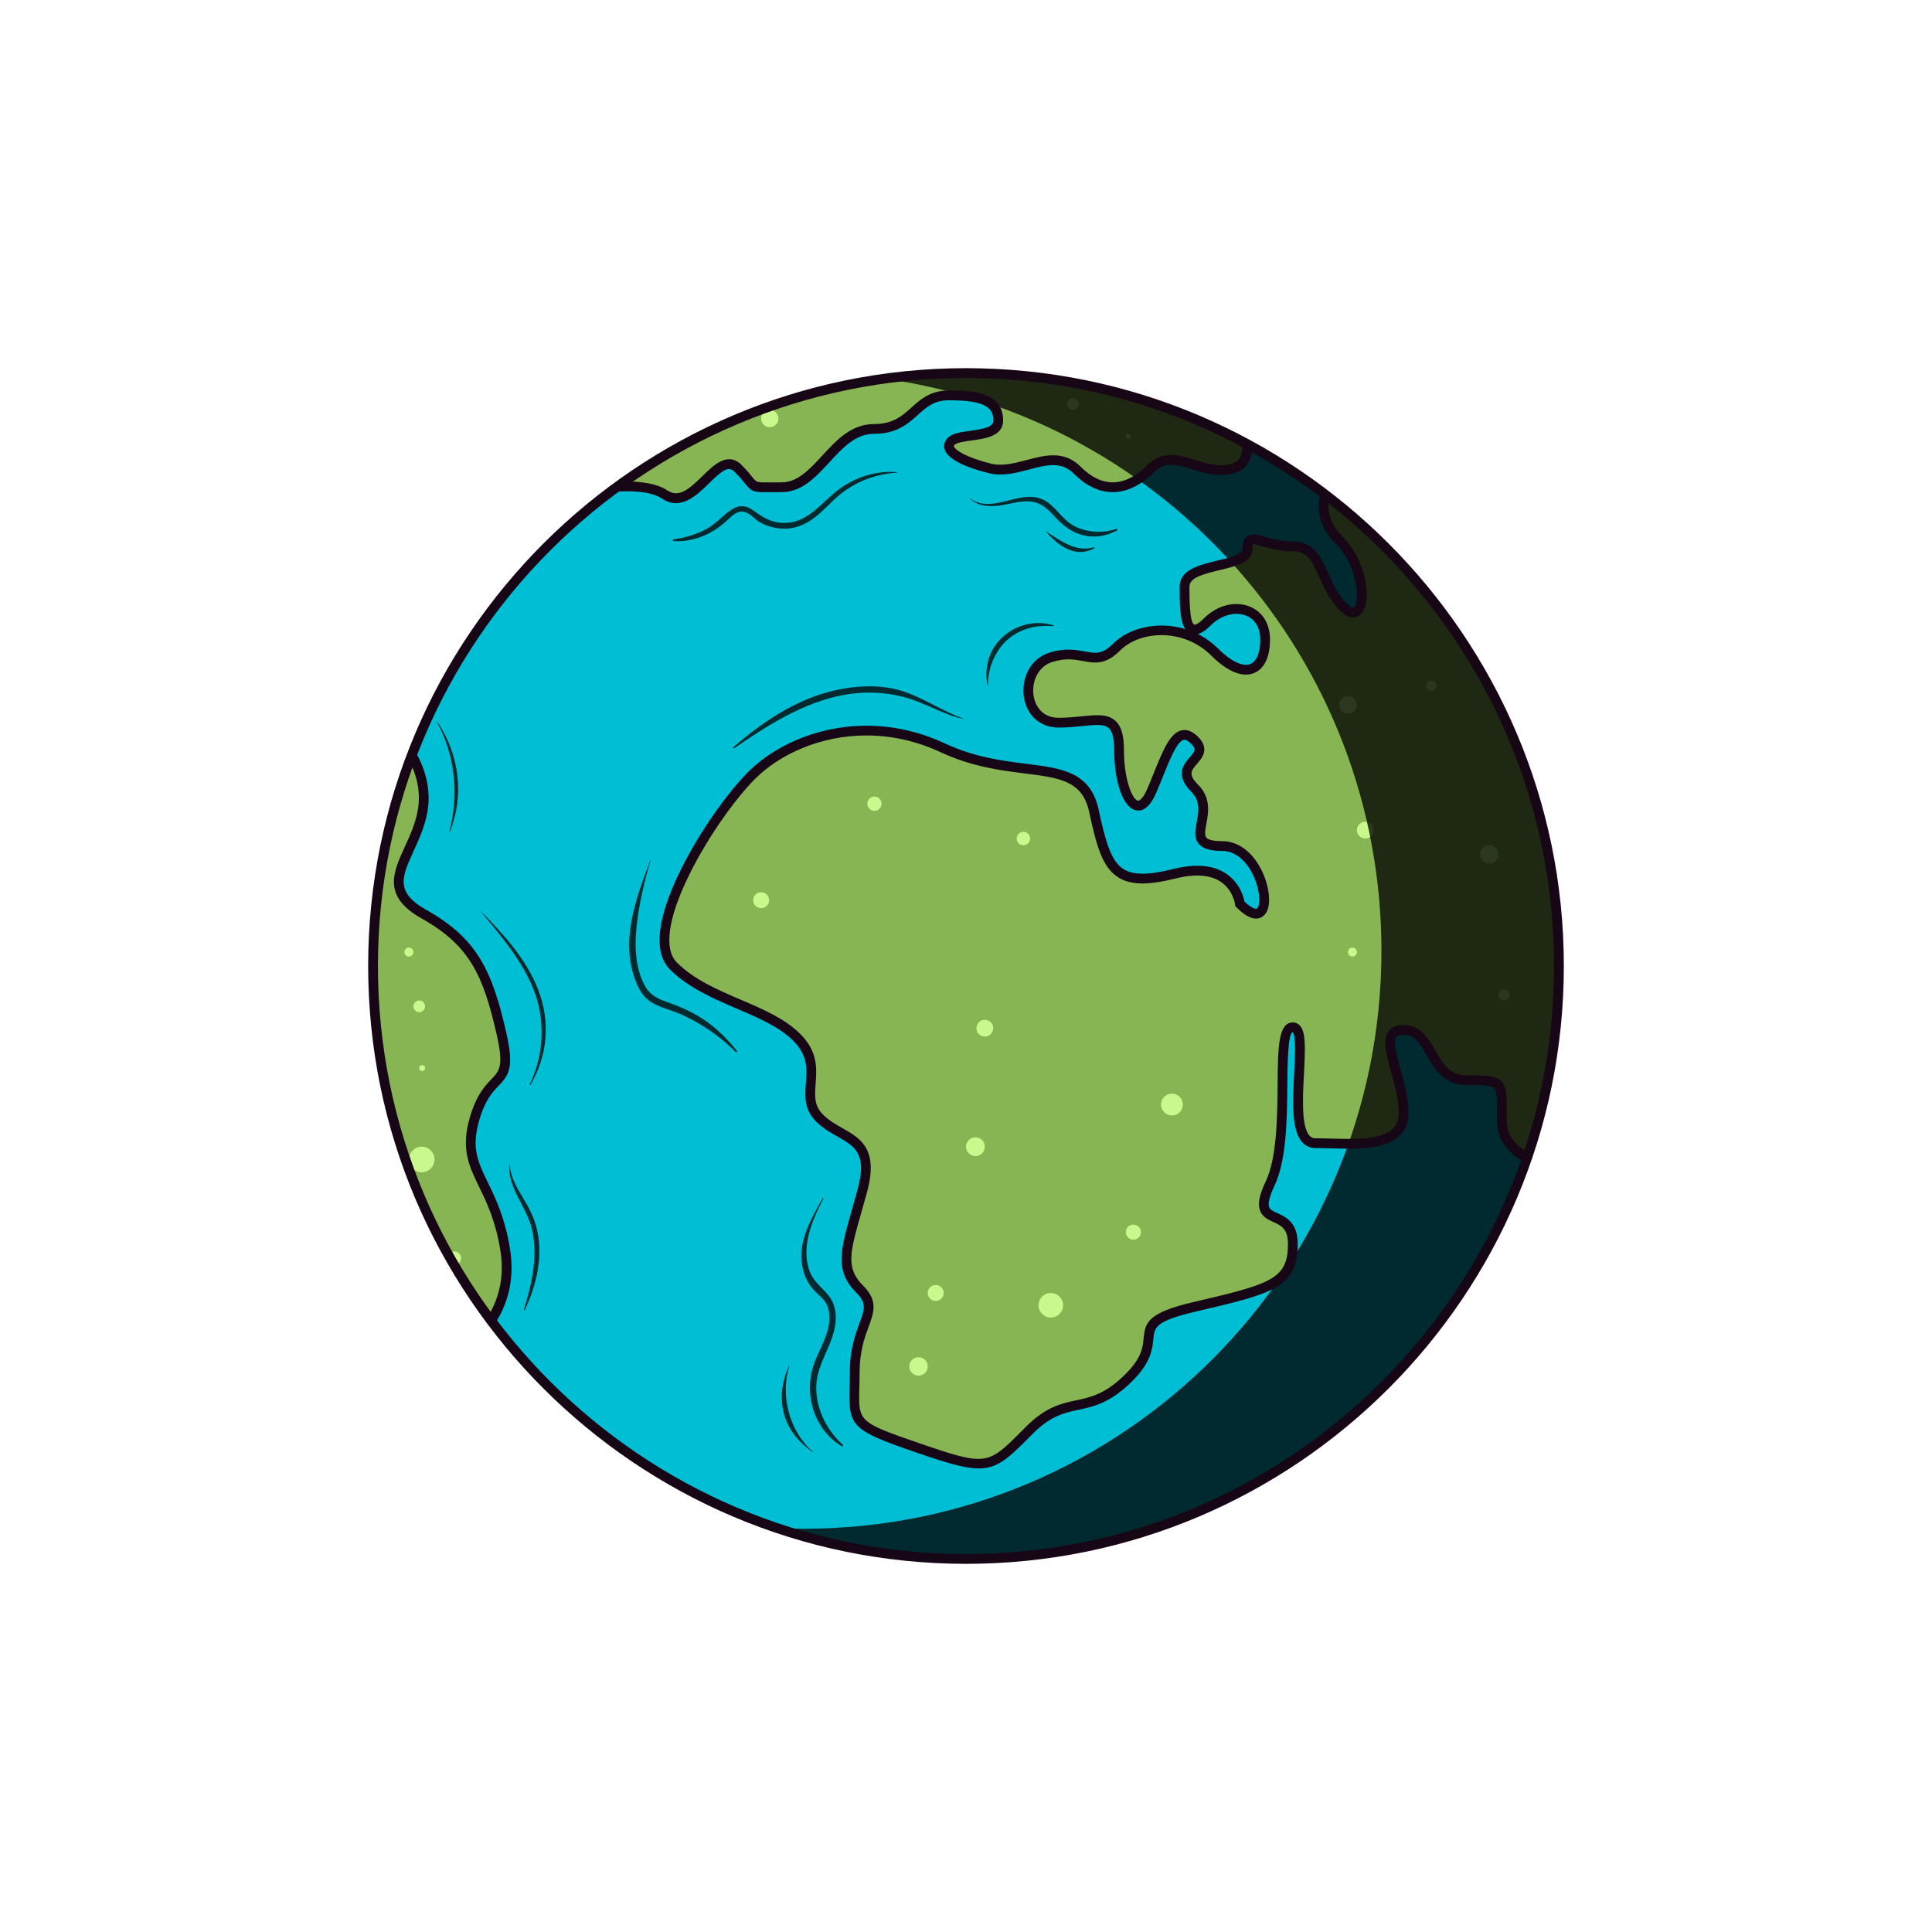 <svg xmlns="http://www.w3.org/2000/svg" xmlns:xlink="http://www.w3.org/1999/xlink" id="OBJECT" x="0px" y="0px" viewBox="0 0 500 500" xml:space="preserve">  <g>	<g>		<circle fill="#00BFD4" cx="250" cy="250" r="153.456"></circle>		<g>			<defs>				<circle id="SVGID_1_" cx="250" cy="250" r="153.456"></circle>			</defs>			<clipPath id="SVGID_00000015312500600714540400000015654096011660801410_">				<use xlink:href="#SVGID_1_"></use>			</clipPath>			<g clip-path="url(#SVGID_00000015312500600714540400000015654096011660801410_)">				<path fill="#87B553" d="M372.379,140.114l-26.065-18.897c0,0-8.471,9.774,0,18.245c8.471,8.471,7.494,23.784,1.303,17.594     s-5.213-15.639-13.032-15.639s-11.729-4.561-11.729,0.652s-16.29,3.258-16.29,9.774s0,14.987,5.864,9.123     c5.865-5.865,14.987-3.91,14.987,4.561c0,8.471-5.539,10.752-13.032,3.258s-19.549-7.168-25.413-1.303     c-5.865,5.865-8.471,0-16.942,2.606c-8.471,2.607-7.819,16.942,1.955,16.942s15.639-3.91,15.639,7.168     s4.562,19.549,8.471,10.426c3.91-9.123,6.19-17.919,11.078-13.032s-6.516,5.865,0,12.381s-4.562,14.987,7.167,14.987     c11.729,0,14.987,25.413,4.562,14.987c0,0-1.303-11.729-16.942-7.819c-15.639,3.91-17.594-1.303-20.852-16.29     c-3.258-14.987-19.548-7.168-39.097-16.29c-19.548-9.123-39.423-2.932-49.522,7.168c-10.101,10.1-29.116,40.37-20.2,49.286     c8.915,8.915,24.109,10.663,31.929,18.482c7.819,7.819,0,14.987,5.864,20.852c5.865,5.865,14.987,4.561,11.078,18.897     c-3.91,14.336-6.516,19.549-0.651,25.413c5.864,5.865-1.304,8.471-1.304,21.503s-2.606,13.032,16.291,19.549     s18.947,5.413,28.922-4.561c9.975-9.975,15.062-2.932,25.814-13.684c10.752-10.752-2.606-13.684,16.942-18.245     c19.548-4.561,25.413-5.865,25.413-16.29c0-10.426-11.729-3.258-5.865-15.639s0.652-40.4,5.865-40.4s-3.258,29.974,5.864,29.974     c9.123,0,22.807,1.955,22.807-7.819c0-9.774-7.819-21.503,0-21.503s6.517,13.032,16.291,13.032c9.774,0,9.123,0,9.123,10.426     c0,10.426,14.787,12.381,14.787,12.381s15.188-57.994,15.188-63.207C418.644,233.947,372.379,140.114,372.379,140.114z"></path>				<path fill="#87B553" d="M191.012,121.217c5.539,5.539,1.738,4.878,11.295,4.878c9.557,0,13.467-15.087,23.893-15.087     s10.426-8.688,19.396-8.688s12.75,1.738,12.75,6.516c0,4.779-9.912,3.12-12.164,5.371c-2.251,2.251,2.172,5.055,9.991,7.009     c7.82,1.955,16.178-5.969,22.589,0.442c6.412,6.411,13.141,5.531,19.114-0.442s13.032,2.389,21.286,0s0-18.897,0-18.897     s-77.325-19.114-79.932-19.114s-67.768,23.458-69.94,23.458c-2.172,0-27.802,22.269-27.802,22.269s22.735-6.196,30.484-0.983     C179.721,133.163,185.473,115.678,191.012,121.217z"></path>				<path fill="#87B553" d="M122.809,289.551c3.91-13.467,10.426-6.951,6.951-22.155c-3.476-15.204-6.951-23.458-20.099-30.843     s-2.491-14.77-0.319-26.499c2.172-11.729-7.385-21.721-9.557-21.721l-3.241,1.738c-3.242,1.738-15.438,36.491-18.045,39.097     c-2.606,2.606,14.335,95.136,14.335,101.652s19.114,20.417,22.432,20.417c3.317,0,18.403-9.557,15.48-27.802     C127.824,305.19,118.899,303.018,122.809,289.551z"></path>			</g>		</g>		<circle fill="#C9F98C" cx="196.985" cy="232.969" r="2.063"></circle>		<circle fill="#C9F98C" cx="226.308" cy="207.99" r="1.846"></circle>		<circle fill="#C9F98C" cx="254.87" cy="266.093" r="2.172"></circle>		<circle fill="#C9F98C" cx="252.435" cy="296.765" r="2.435"></circle>		<circle fill="#C9F98C" cx="264.862" cy="217.005" r="1.738"></circle>		<circle fill="#C9F98C" cx="303.307" cy="285.859" r="2.824"></circle>		<circle fill="#C9F98C" cx="293.317" cy="318.875" r="1.956"></circle>		<circle fill="#C9F98C" cx="348.848" cy="182.396" r="2.317"></circle>		<circle fill="#C9F98C" cx="353.337" cy="214.832" r="2.172"></circle>		<circle fill="#C9F98C" cx="385.411" cy="221.131" r="2.389"></circle>		<circle fill="#C9F98C" cx="370.424" cy="177.473" r="1.303"></circle>		<circle fill="#C9F98C" cx="389.212" cy="257.513" r="1.412"></circle>		<circle fill="#C9F98C" cx="350.006" cy="246.4" r="1.158"></circle>		<circle fill="#C9F98C" cx="277.677" cy="104.565" r="1.52"></circle>		<circle fill="#C9F98C" cx="292.013" cy="112.963" r="0.652"></circle>		<circle fill="#C9F98C" cx="199.22" cy="108.32" r="2.235"></circle>		<circle fill="#C9F98C" cx="105.822" cy="246.4" r="1.158"></circle>		<circle fill="#C9F98C" cx="108.494" cy="260.439" r="1.514"></circle>		<circle fill="#C9F98C" cx="109.134" cy="300.077" r="3.312"></circle>		<circle fill="#C9F98C" cx="109.251" cy="276.407" r="0.757"></circle>		<circle fill="#C9F98C" cx="117.596" cy="325.607" r="1.738"></circle>		<circle fill="#C9F98C" cx="237.711" cy="353.627" r="2.389"></circle>		<circle fill="#C9F98C" cx="242.164" cy="334.622" r="2.063"></circle>		<circle fill="#C9F98C" cx="271.948" cy="337.798" r="3.177"></circle>		<circle fill="none" cx="250" cy="250" r="153.456"></circle>		<path opacity="0.78" d="M250,96.544c-7.177,0-14.236,0.504-21.151,1.458c72.707,10.158,128.668,72.583,128.668,148.089   c0,82.592-66.954,149.546-149.546,149.546c-2.33,0-4.646-0.061-6.951-0.166c15.382,5.177,31.853,7.986,48.98,7.986   c84.751,0,153.456-68.705,153.456-153.456S334.751,96.544,250,96.544z"></path>		<path opacity="0.78" d="M190.693,271.944c-3.025-3.781-6.488-7.057-10.744-9.417c-2.025-1.123-4.147-2.059-6.326-2.84   c-2.622-0.94-5.059-1.725-6.548-4.268c-2.74-4.68-2.881-10.627-2.299-15.856c0.651-5.843,1.957-11.399,3.64-17.024   c0.011-0.036-0.042-0.048-0.055-0.015c-3.89,10.205-8.141,21.528-3.492,32.25c0.874,2.017,2.105,3.737,4.048,4.832   c2.239,1.262,4.844,1.808,7.187,2.848c5.238,2.326,10.253,5.721,14.277,9.8C190.586,272.46,190.865,272.159,190.693,271.944z"></path>		<path opacity="0.78" d="M139.285,256.153c-3.099-7.984-8.889-14.255-14.782-20.278c-0.032-0.033-0.078,0.016-0.05,0.05   c5.042,6.105,10.495,12.43,13.509,19.845c3.247,7.988,2.902,17.147-0.893,24.898c-0.061,0.126,0.116,0.233,0.189,0.111   C141.753,273.209,142.476,264.376,139.285,256.153z"></path>		<path opacity="0.78" d="M139.378,320.428c-0.41-3.12-1.452-5.957-3.012-8.676c-1.901-3.314-4.168-6.427-4.463-10.362   c-0.004-0.059-0.088-0.059-0.092,0c-0.451,6.081,4.557,11.01,5.864,16.739c1.575,6.902-0.005,14.159-2.091,20.776   c-0.043,0.135,0.171,0.23,0.233,0.098C138.531,333.234,140.219,326.835,139.378,320.428z"></path>		<path opacity="0.78" d="M113.255,186.896c-0.055-0.083-0.183-0.01-0.134,0.078c4.67,8.452,5.658,18.799,3.203,28.091   c-0.029,0.108,0.125,0.145,0.164,0.045C120.205,205.639,118.823,195.339,113.255,186.896z"></path>		<path opacity="0.78" d="M249.519,186.051c-5.31-1.849-9.98-5.128-15.29-6.973c-5.136-1.784-10.791-1.769-16.097-0.837   c-10.987,1.931-20.057,8.01-28.355,15.126c-0.157,0.135,0.05,0.408,0.223,0.289c8.505-5.865,17.87-11.839,28.163-13.771   c5.463-1.025,11.142-0.835,16.489,0.719c5.104,1.483,9.611,4.41,14.852,5.5C249.54,186.113,249.553,186.063,249.519,186.051z"></path>		<path opacity="0.78" d="M232.259,122.21c-5.33-0.497-10.844,1.22-15.12,4.401c-4.656,3.464-8.063,8.918-14.529,8.716   c-3.172-0.099-5.311-1.52-7.785-3.308c-1.762-1.273-3.534-1.397-5.381-0.208c-2.318,1.492-4.045,3.651-6.496,5.019   c-2.758,1.54-5.608,2.293-8.701,2.778c-0.249,0.039-0.167,0.401,0.056,0.417c5.024,0.359,9.888-1.74,13.563-5.068   c1.604-1.452,3.228-3.433,5.657-2.127c1.096,0.589,1.955,1.663,3.05,2.297c1.923,1.114,4.148,1.688,6.368,1.7   c5.248,0.029,8.738-3.376,12.217-6.844c4.773-4.759,10.395-7.209,17.102-7.688C232.314,122.291,232.313,122.215,232.259,122.21z"></path>		<path opacity="0.78" d="M288.853,136.869c-3.356,1.217-7.682,0.929-10.848-0.728c-2.849-1.491-4.329-4.335-6.88-6.151   c-6.245-4.447-13.88,3.443-19.998-0.931c-0.052-0.037-0.117,0.047-0.069,0.089c2.361,2.012,5.35,2.089,8.303,1.583   c2.134-0.365,4.242-1.004,6.426-0.993c2.733,0.013,4.635,1.216,6.427,3.177c2.244,2.455,4.359,4.535,7.649,5.479   c3.243,0.93,6.217,0.414,9.178-1.079C289.285,137.192,289.115,136.774,288.853,136.869z"></path>		<path opacity="0.78" d="M283.111,141.611c-4.595,1.448-8.838-1.778-12.465-4.115c-0.014-0.009-0.027,0.011-0.017,0.022   c3.211,3.706,7.695,7.092,12.591,4.351C283.358,141.792,283.266,141.562,283.111,141.611z"></path>		<path opacity="0.78" d="M272.701,161.874c-4.4-1.479-9.577-0.273-13.02,2.797c-3.69,3.29-4.967,7.792-4.173,12.588   c0.018,0.111,0.197,0.083,0.194-0.026c-0.084-4.184,1.811-8.784,4.944-11.596c3.36-3.016,7.638-3.943,12.029-3.576   C272.788,162.071,272.798,161.906,272.701,161.874z"></path>		<path opacity="0.78" d="M218.108,373.898c-4.201-3.794-6.944-9.301-6.861-15.03c0.088-6.101,4.537-10.876,5.016-16.859   c0.185-2.306-0.244-4.688-1.689-6.548c-1.846-2.377-4.142-3.729-5.155-6.756c-2.11-6.307,0.828-12.955,3.656-18.518   c0.061-0.121-0.117-0.227-0.183-0.107c-2.891,5.227-6.275,10.858-5.341,17.094c0.382,2.55,1.355,4.895,3.141,6.779   c1.356,1.431,2.926,2.414,3.569,4.4c0.53,1.636,0.465,3.418,0.122,5.084c-0.722,3.503-2.74,6.556-3.855,9.928   c-0.863,2.611-1.126,5.375-0.785,8.103c0.661,5.278,3.486,10.042,8.07,12.812C218.046,374.422,218.317,374.086,218.108,373.898z"></path>		<path opacity="0.78" d="M210.413,375.747c-6.095-5.183-8.551-14.625-6.136-22.194c0.017-0.055-0.07-0.094-0.094-0.04   c-1.909,4.213-2.501,8.707-1.054,13.178c1.255,3.875,3.939,6.804,7.218,9.14C210.397,375.869,210.46,375.787,210.413,375.747z"></path>		<g>			<path fill="#170616" d="M250,404.719c-85.312,0-154.72-69.407-154.72-154.72S164.688,95.281,250,95.281    S404.72,164.687,404.72,250S335.312,404.719,250,404.719z M250,97.807C166.081,97.807,97.808,166.08,97.808,250    c0,83.919,68.273,152.192,152.192,152.192S402.192,333.919,402.192,250C402.192,166.08,333.919,97.807,250,97.807z"></path>		</g>	</g>	<path fill="#170616" d="M395.943,298.598c-3.122-1.67-6.01-4.36-6.01-8.612l0.004-1.829c0.019-4.592,0.028-6.898-1.428-8.361  c-1.492-1.499-3.989-1.499-8.963-1.499c-4.426,0-6.207-3.119-8.092-6.423c-1.769-3.098-3.773-6.609-8.198-6.609  c-1.763,0-3.062,0.532-3.861,1.58c-1.682,2.208-0.665,5.897,0.622,10.568c0.926,3.363,1.976,7.175,1.976,10.618  c0,1.763-0.5,3.106-1.53,4.108c-2.967,2.886-9.874,2.694-15.967,2.524c-1.404-0.038-2.769-0.077-4.045-0.077  c-0.624,0-1.104-0.199-1.512-0.63c-2.197-2.316-1.795-9.977-1.471-16.133c0.358-6.827,0.484-10.771-1.098-12.439  c-0.48-0.506-1.097-0.774-1.784-0.774c-3.795,0-3.854,6.439-3.945,16.186c-0.079,8.397-0.176,18.847-3.061,24.937  c-1.66,3.503-2.122,5.827-1.498,7.538c0.617,1.69,2.131,2.382,3.467,2.993c2.025,0.926,3.773,1.726,3.773,5.649  c0,9.044-4.206,10.339-24.078,14.976l-0.36,0.084c-11.722,2.736-12.514,5.196-12.905,9.31c-0.228,2.399-0.486,5.117-4.643,9.272  c-5.212,5.213-8.891,6.003-12.786,6.839c-3.869,0.83-7.87,1.689-13.028,6.845l-1.142,1.146c-8.732,8.769-9.071,9.114-26.474,3.114  c-15.75-5.43-15.745-5.594-15.511-14.151c0.034-1.234,0.072-2.624,0.072-4.204c0-5.458,1.295-8.975,2.336-11.801  c1.384-3.753,2.475-6.717-1.402-10.596c-4.58-4.578-3.46-8.514-0.468-19.033c0.449-1.578,0.936-3.289,1.444-5.153  c3.068-11.249-1.7-13.956-6.312-16.572c-1.751-0.994-3.562-2.022-5.09-3.552c-2.312-2.311-2.125-4.801-1.888-7.953  c0.292-3.889,0.624-8.298-3.977-12.898c-3.954-3.952-9.499-6.33-15.369-8.848c-5.962-2.557-12.128-5.201-16.56-9.634  c-3.458-3.456-2.318-11.534,3.208-22.746c5.184-10.517,12.441-20.204,16.991-24.753c6.367-6.368,16.888-11.268,28.856-11.268  c6.153,0,12.689,1.295,19.239,4.351c8.067,3.765,15.686,4.721,21.807,5.488c8.935,1.12,14.836,1.86,16.589,9.926  c1.92,8.833,3.39,14.384,7.595,16.996c3.178,1.974,7.604,2.05,14.797,0.251c5.076-1.268,9.035-0.957,11.772,0.929  c3.132,2.156,3.603,5.755,3.61,5.809l0.048,0.435l0.313,0.314c2.639,2.637,4.84,3.475,6.548,2.491  c2.292-1.323,2.187-5.241,1.323-8.464c-1.49-5.56-5.635-11.17-11.539-11.17c-2.789,0-3.795-0.506-4.148-0.93  c-0.522-0.627-0.271-1.991,0.02-3.569c0.523-2.84,1.242-6.73-2.146-10.118c-2.66-2.659-1.75-3.704-0.244-5.436  c1.251-1.437,3.345-3.843,0.244-6.945c-1.407-1.408-2.818-1.979-4.208-1.698c-3.042,0.62-4.882,5.185-7.211,10.965  c-0.542,1.345-1.108,2.749-1.713,4.161c-1.116,2.605-2.073,3.154-2.445,3.09c-1.468-0.302-3.601-5.523-3.601-13.019  c0-3.903-0.69-6.266-2.238-7.665c-2.021-1.828-4.963-1.529-8.686-1.151c-1.777,0.18-3.792,0.385-5.979,0.385  c-4.149,0-6.074-2.978-6.494-5.766c-0.514-3.417,1.009-7.504,4.911-8.705c3.403-1.047,5.688-0.624,7.898-0.216  c2.976,0.55,5.79,1.07,9.565-2.705c5.27-5.268,16.493-5.83,23.626,1.303c4.146,4.145,8.083,5.74,11.089,4.495  c2.644-1.095,4.101-4.166,4.101-8.646c0-4.051-1.886-7.156-5.174-8.517c-3.831-1.585-8.526-0.383-11.971,3.063  c-1.507,1.508-2.281,1.652-2.444,1.587c-1.263-0.523-1.263-7.036-1.263-9.817c0-2.266,3.254-3.216,7.853-4.309  c4.148-0.986,8.437-2.006,8.437-5.465c0-0.94,0.145-1.212,0.127-1.222c0.329-0.102,1.6,0.257,2.524,0.524  c1.913,0.553,4.532,1.309,7.814,1.309c3.709,0,4.91,2.311,6.882,6.738c1.23,2.765,2.625,5.898,5.257,8.531  c0.957,0.956,1.895,1.539,2.787,1.732c1.021,0.222,1.99-0.06,2.725-0.794c2.88-2.88,1.723-13.569-5.027-20.319  c-3.521-3.521-3.8-7.285-3.069-10.332c-0.676-0.645-1.346-1.295-2.02-1.942c-1.323,3.907-1.57,9.19,3.301,14.061  c5.942,5.942,6.634,15.141,5.029,16.746c-0.111,0.11-0.2,0.155-0.403,0.111c-0.232-0.05-0.739-0.253-1.535-1.049  c-2.302-2.302-3.541-5.082-4.737-7.771c-1.803-4.05-3.666-8.238-9.189-8.238c-2.926,0-5.247-0.671-7.113-1.21  c-1.975-0.571-3.535-1.022-4.72-0.133c-1.028,0.773-1.161,2.148-1.161,3.258c0,1.463-3.449,2.283-6.493,3.007  c-4.592,1.092-9.797,2.329-9.797,6.767c0,4.313,0.001,8.744,1.439,10.947c-6.926-2.092-14.43-0.433-18.664,3.799  c-2.834,2.835-4.521,2.523-7.318,2.006c-2.276-0.42-5.105-0.942-9.101,0.286c-5.269,1.621-7.341,7.01-6.667,11.496  c0.724,4.809,4.254,7.917,8.993,7.917c2.315,0,4.398-0.211,6.236-0.397c3.1-0.315,5.546-0.563,6.736,0.512  c0.945,0.854,1.404,2.748,1.404,5.79c0,7.126,1.931,14.736,5.621,15.494c2.02,0.415,3.797-1.122,5.275-4.57  c0.612-1.429,1.185-2.849,1.733-4.211c1.8-4.467,3.661-9.085,5.373-9.434c0.497-0.104,1.144,0.237,1.916,1.008  c1.379,1.378,1.063,1.863-0.362,3.5c-1.481,1.704-3.962,4.555,0.362,8.88c2.45,2.449,1.941,5.207,1.449,7.873  c-0.39,2.112-0.758,4.107,0.522,5.644c1.059,1.273,2.938,1.841,6.09,1.841c4.564,0,7.859,4.67,9.099,9.298  c0.839,3.129,0.454,5.276-0.147,5.622c-0.294,0.166-1.333-0.012-3.211-1.81c-0.248-1.269-1.211-4.769-4.571-7.106  c-3.362-2.337-8.025-2.785-13.856-1.326c-6.38,1.594-10.344,1.611-12.852,0.053c-3.35-2.08-4.732-7.443-6.459-15.386  c-2.133-9.814-9.463-10.733-18.744-11.897c-6.255-0.784-13.345-1.674-21.053-5.27c-20.394-9.518-40.707-2.825-50.951,7.419  c-4.691,4.691-12.16,14.648-17.471,25.422c-4.274,8.672-8.217,20.162-2.729,25.651c4.776,4.776,11.169,7.518,17.351,10.169  c5.641,2.418,10.969,4.704,14.578,8.313c3.781,3.78,3.521,7.249,3.245,10.921c-0.251,3.342-0.511,6.799,2.62,9.931  c1.771,1.771,3.822,2.935,5.632,3.962c4.454,2.528,7.673,4.355,5.122,13.71c-0.506,1.855-0.99,3.558-1.437,5.128  c-3.008,10.574-4.518,15.882,1.11,21.512c2.736,2.735,2.175,4.257,0.819,7.935c-1.052,2.856-2.493,6.765-2.493,12.675  c0,1.554-0.037,2.921-0.07,4.135c-0.273,9.98,0.692,10.912,17.212,16.607c7.889,2.72,12.645,4.145,16.243,4.145  c4.783,0,7.522-2.518,12.845-7.865l1.139-1.142c4.63-4.631,8.098-5.376,11.77-6.162c4.083-0.876,8.304-1.782,14.045-7.522  c4.797-4.798,5.127-8.279,5.37-10.82c0.284-2.987,0.441-4.633,10.965-7.09l0.359-0.084c19.471-4.542,26.031-6.073,26.031-17.436  c0-5.547-3.034-6.934-5.25-7.946c-1.207-0.553-1.901-0.897-2.144-1.562c-0.358-0.982,0.115-2.863,1.407-5.59  c3.123-6.593,3.223-17.351,3.304-25.996c0.049-5.262,0.122-13.211,1.359-13.706c0.935,0.74,0.623,6.659,0.418,10.577  c-0.385,7.326-0.783,14.901,2.161,18.005c0.893,0.94,2.018,1.418,3.345,1.418c1.254,0,2.595,0.037,3.976,0.076  c6.592,0.182,14.065,0.39,17.799-3.239c1.523-1.483,2.296-3.474,2.296-5.92c0-3.786-1.099-7.772-2.068-11.29  c-0.968-3.517-1.97-7.154-1.047-8.365c0.296-0.389,0.918-0.584,1.852-0.584c2.815,0,4.115,2.026,6.003,5.334  c1.958,3.43,4.395,7.698,10.287,7.698c4.004,0,6.422,0,7.172,0.754c0.717,0.719,0.708,2.92,0.692,6.566l-0.006,1.841  c0,5.832,3.985,9.239,7.966,11.19C395.577,300.32,395.751,299.457,395.943,298.598z M313.324,161.859  c2.679-2.678,6.382-3.688,9.216-2.516c2.33,0.965,3.613,3.161,3.613,6.183c0,3.342-0.925,5.643-2.541,6.312  c-1.935,0.806-5.058-0.67-8.334-3.946c-1.604-1.604-3.392-2.864-5.276-3.806C311.488,163.694,312.792,162.391,313.324,161.859z"></path>	<path fill="#170616" d="M323.551,116.571c-0.646-0.522-1.314-1.013-1.992-1.491c0.018,1.121-0.113,2.146-0.476,2.974  c-0.437,0.996-1.179,1.634-2.271,1.949c-3.29,0.954-6.471-0.022-9.546-0.965c-4.137-1.27-8.417-2.581-12.284,1.285  c-2.837,2.839-5.719,4.351-8.563,4.496c-2.984,0.154-5.921-1.212-8.764-4.055c-4.276-4.276-9.226-2.966-14.01-1.699  c-3.072,0.812-6.25,1.653-9.167,0.925c-6.597-1.65-9.36-3.583-9.61-4.48c-0.015-0.056-0.044-0.161,0.206-0.411  c0.576-0.576,2.67-0.869,4.352-1.103c3.645-0.509,8.183-1.143,8.183-5.161c0-6.837-6.736-7.779-14.014-7.779  c-4.801,0-7.304,2.248-9.725,4.423c-2.44,2.194-4.747,4.265-9.671,4.265c-5.881,0-9.718,4.167-13.429,8.197  c-3.262,3.543-6.343,6.89-10.464,6.89c-1.061,0-1.958,0.008-2.722,0.015c-3.749,0.034-3.749,0.034-4.793-1.274  c-0.6-0.754-1.423-1.785-2.886-3.249c-3.549-3.547-7.187,0.02-10.111,2.884c-3.591,3.52-6.166,5.678-9.117,3.694  c-2.524-1.698-6.423-2.289-10.631-2.289c-0.223,0-0.451,0.012-0.675,0.015c-0.951,1.048-2.023,1.906-3.161,2.677  c5.29-0.401,10.347-0.129,13.056,1.694c4.881,3.284,8.992-0.748,12.297-3.985c3.643-3.572,5.025-4.433,6.554-2.903  c1.364,1.363,2.136,2.331,2.699,3.038c1.811,2.271,2.372,2.265,6.79,2.226c0.757-0.007,1.648-0.015,2.7-0.015  c5.229,0,8.836-3.917,12.324-7.705c3.495-3.796,6.796-7.382,11.569-7.382c5.892,0,8.797-2.61,11.36-4.912  c2.255-2.026,4.204-3.776,8.036-3.776c9.565,0,11.486,2.01,11.486,5.253c0,1.69-2.488,2.168-6.004,2.659  c-2.477,0.346-4.614,0.644-5.79,1.82c-0.832,0.833-1.135,1.853-0.853,2.872c0.837,3.018,6.678,5.068,11.432,6.257  c3.547,0.887,7.044-0.039,10.425-0.934c4.471-1.183,8.329-2.204,11.576,1.043c3.371,3.37,6.958,4.978,10.68,4.792  c3.488-0.179,6.927-1.939,10.222-5.234c2.658-2.658,5.438-1.98,9.756-0.656c3.269,1.003,6.976,2.141,10.988,0.976  c1.831-0.53,3.137-1.662,3.882-3.364c0.296-0.677,0.482-1.425,0.585-2.215C323.833,116.771,323.687,116.68,323.551,116.571z"></path>	<path fill="#170616" d="M131.994,323.235c-1.286-8.024-3.738-13.079-5.708-17.14c-2.623-5.407-4.357-8.979-2.262-16.191  c1.532-5.278,3.454-7.28,5-8.888c2.731-2.843,4.06-4.753,1.968-13.902c-3.632-15.892-7.484-24.235-20.71-31.662  c-8.118-4.56-6.28-8.57-3.236-15.214c1.334-2.914,2.848-6.217,3.54-9.955c1.362-7.354-1.622-13.571-3.888-17.036  c-0.401,0.997-0.77,2.007-1.098,3.031c1.991,3.577,3.47,8.316,2.502,13.545c-0.636,3.43-2.018,6.446-3.354,9.362  c-3.009,6.567-5.85,12.77,4.295,18.468c12.47,7.004,15.957,14.587,19.485,30.024c1.884,8.244,0.744,9.431-1.328,11.588  c-1.646,1.713-3.899,4.058-5.605,9.933c-2.364,8.147-0.255,12.495,2.416,17.999c1.997,4.115,4.261,8.781,5.487,16.437  c1.151,7.178-0.626,12.727-2.996,16.702c0.643,0.613,1.209,1.29,1.725,2.009C131.061,337.922,133.33,331.576,131.994,323.235z"></path></g></svg>